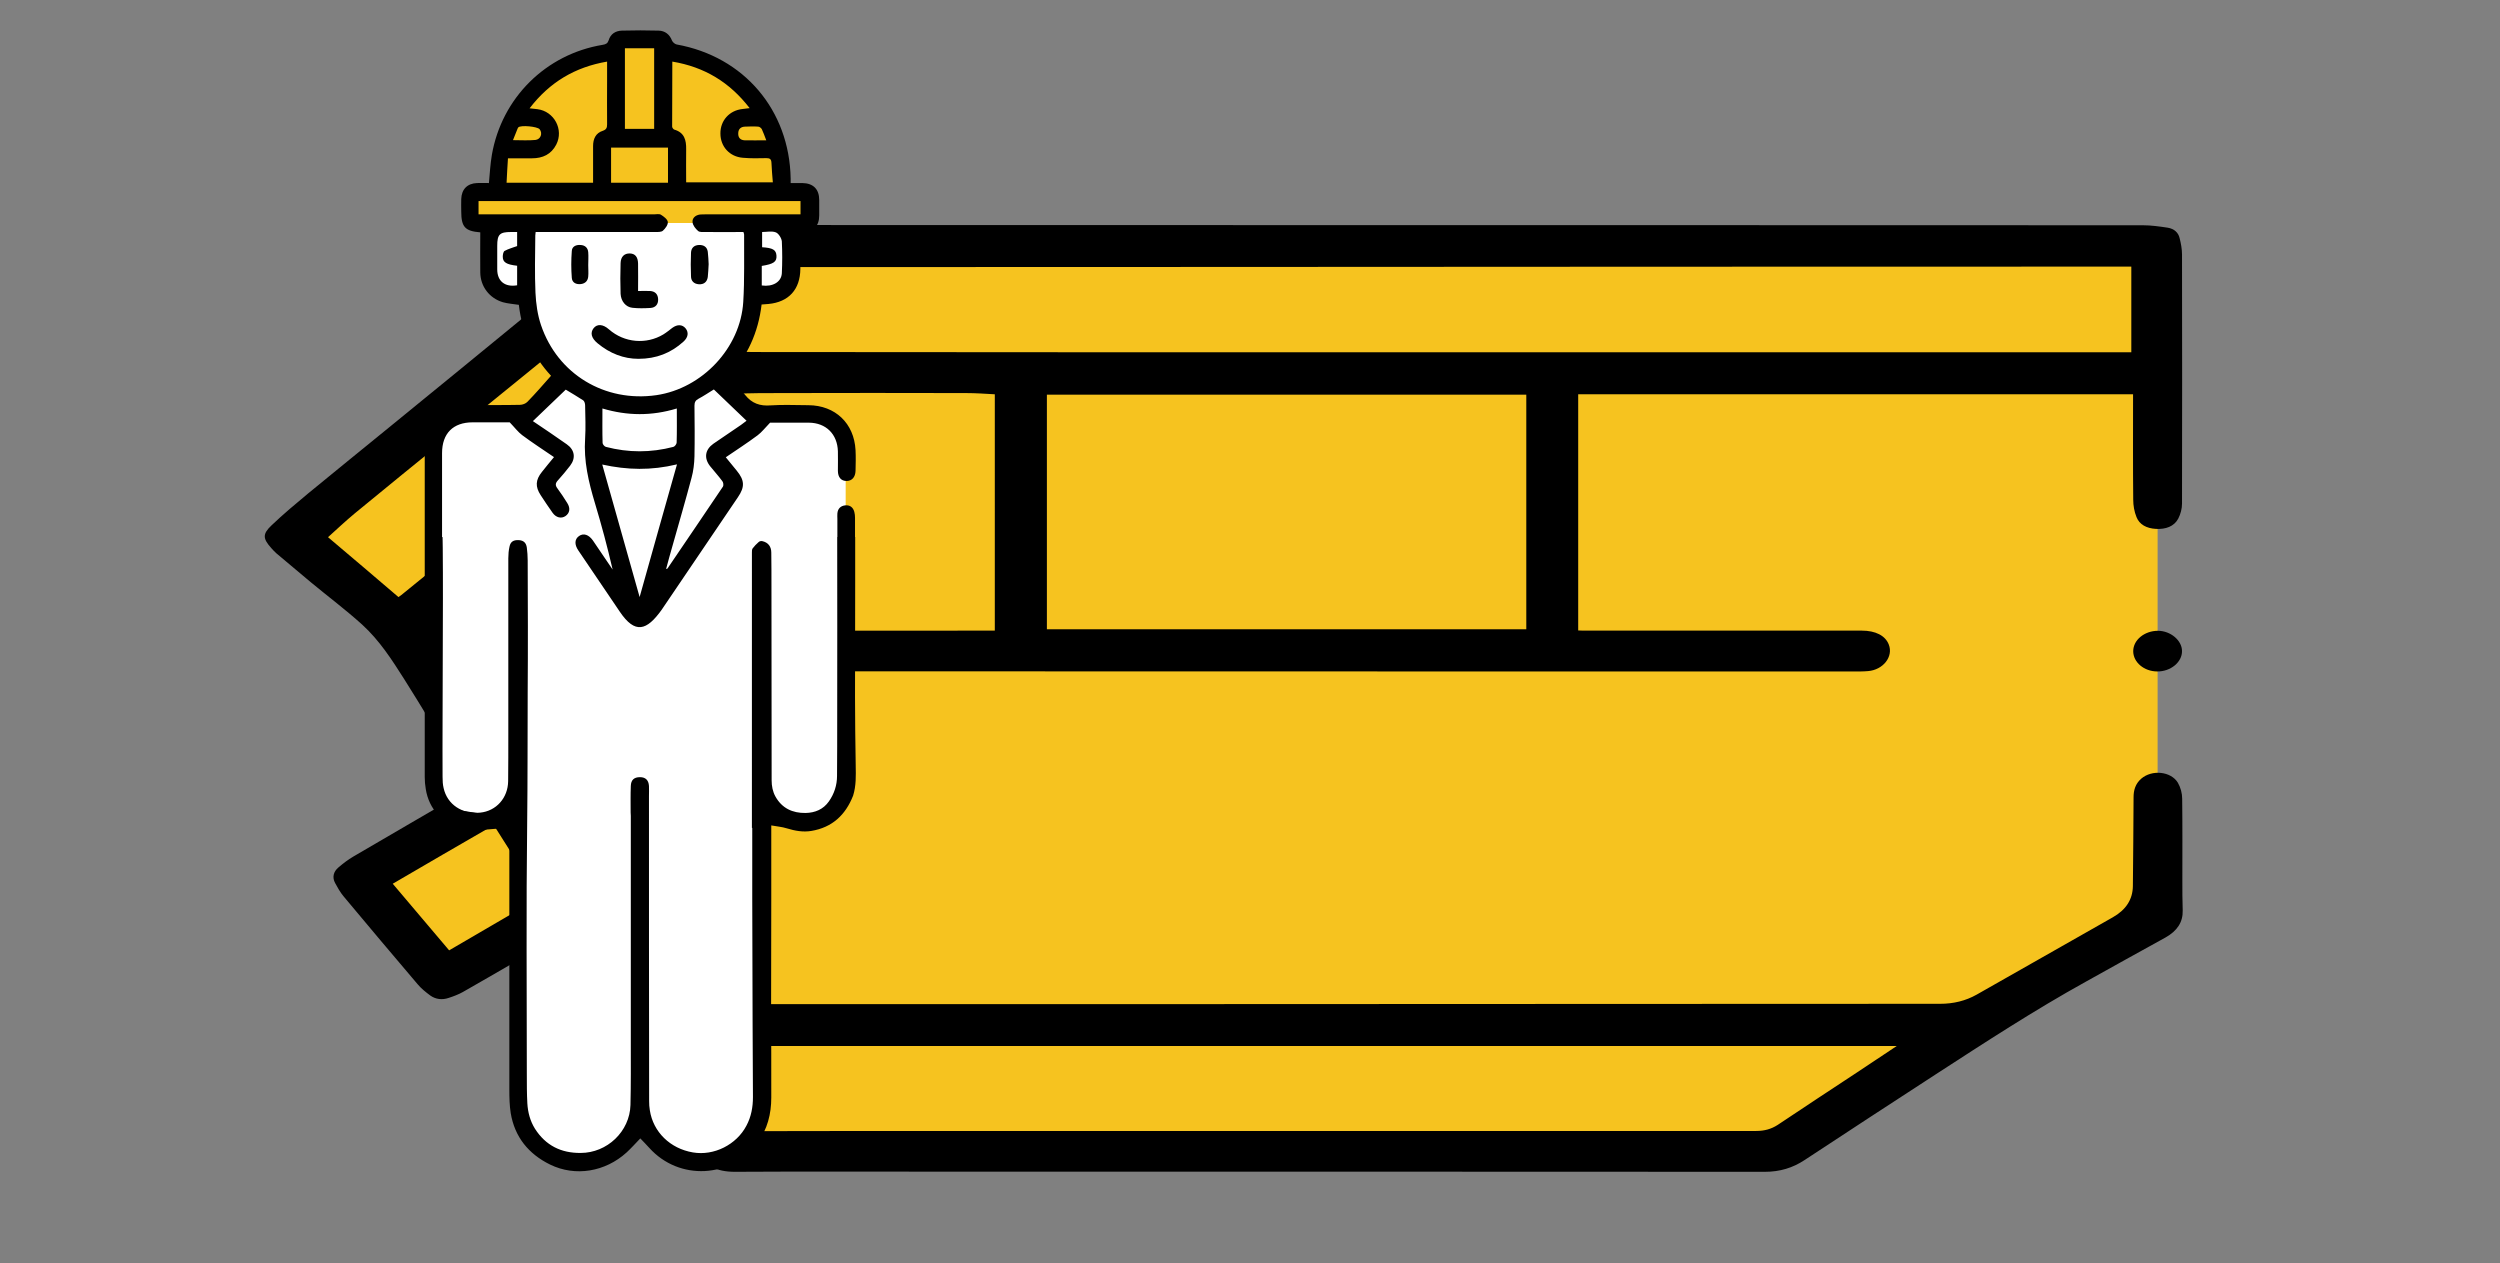 <svg version="1.1" id="_x31_0_00000047049204436562897910000015812055948235306116_" xmlns="http://www.w3.org/2000/svg" x="0" y="0" viewBox="0 0 1445 730" style="enable-background:new 0 0 1445 730" xml:space="preserve"><rect x="0" y="0" width="1445" height="730" fill="#808080" stroke="none"/><style>.st0{fill:#f6c31f}</style><g id="Layer_2_copy_3"><path class="st0" d="M386.1 141.8h861v355.3l-17.3 47.5-98.2 50-68.3 52.8-97.5 24.2-552.7-6.9-85.5-138.9-61.5 38.2-44.8-50.7 67.3-48.7-107.1-157.9 137.9-125.5z"/><path d="M325 540.2c-9.7 5.6-19.1 11.1-28.5 16.5-9.7 5.6-19.3 11.2-29 16.7-2.5 1.4-5.4 2.5-8.2 3.4-3.8 1.3-7.5.8-10.6-1.4-2.7-2-5.3-4.1-7.3-6.5-14.4-16.9-28.6-33.8-42.8-50.8-2-2.4-3.5-5.1-4.9-7.7-1.8-3.3-1-6.6 2-9.1 2.6-2.2 5.4-4.4 8.5-6.2 21.5-12.6 43.1-25.1 64.7-37.7 1.1-.6 2.1-1.3 3.3-2-3-4.9-6-9.7-8.9-14.5-9.9-16.1-19.6-32.4-29.7-48.4-7-11-14.1-22.2-24.3-31.5-9.4-8.5-19.8-16.3-29.7-24.5-6.7-5.6-13.4-11.2-20-16.8-1-.9-1.9-1.9-2.8-2.9-4.9-5.5-5.2-8.1.2-13.2 6.7-6.4 13.9-12.4 21.1-18.4 15.9-13.1 31.9-26 47.8-39 28.6-23.3 57.2-46.7 85.7-70.1 15-12.3 30.1-24.5 45-36.9 7.4-6.2 16-9.2 26.6-9.2 48.3.1 96.5 0 144.8.1 236.9 0 473.7 0 710.6.1 4.8 0 9.6.7 14.3 1.4 3.8.6 6.2 2.9 6.9 6 .8 3.1 1.4 6.4 1.4 9.5.1 48 .1 96 0 144 0 2.9-.8 6-2.2 8.7-2.4 4.5-7.2 6.2-12.9 5.9-5.4-.3-9.5-2.5-11.2-6.8-1.3-3.2-1.9-6.7-1.9-10.1-.2-19.3-.1-38.6-.1-58v-2.9H912.2v136.5c.9 0 1.9.1 2.8.1h161.1c8 0 13.6 2.9 15.6 8 2.8 7-3.2 14.7-12 15.4-1.4.1-2.8.2-4.2.2-220.6 0-441.2 0-661.9-.1-3.7 0-7.5-.6-11-1.7-5.2-1.6-7.6-5.2-7.7-9.8-.1-4.7 2.1-8.4 7.5-10.1 3.4-1.1 7.3-1.8 11-1.8 52.7-.1 105.3-.1 158-.1h3.6V227.9c-5.5-.3-11-.7-16.5-.7-36.1-.1-72.1-.1-108.2 0-8.2 0-16.5 0-24.7.4-7.1.3-13.2 2.8-18.3 6.9-16 12.9-31.9 25.7-47.8 38.7-28.8 23.4-57.6 46.7-86.4 70.1-5.1 4.1-10.2 8.2-15.2 12.4-7.2 6-8.5 11.7-3.8 19.3 13.9 22.2 27.9 44.4 41.8 66.6 23.9 38.2 47.6 76.4 71.5 114.5 3 4.9 6.1 9.7 9.1 14.6 4.1 6.6 10.5 9.7 19.3 9.7h246.9c76.8 0 153.6-.1 230.4-.1 82.8 0 165.5-.1 248.3-.1 7.7 0 14.7-1.7 21.1-5.3 26.2-14.9 52.5-29.8 78.7-44.7 7.6-4.3 11.5-10.3 11.6-18 .2-17.1.3-34.2.4-51.4 0-4 1-7.7 4.4-10.7 6.2-5.4 17.2-4.3 21.2 2.3 1.6 2.8 2.5 6.1 2.5 9.3.2 15.8.1 31.6.1 47.4 0 5.7 0 11.4.2 17.1.2 6.8-3.2 11.9-10 15.7-15.3 8.4-30.5 16.9-45.8 25.4-30 16.6-58.3 35.1-86.7 53.5-25.5 16.5-50.9 33.2-76.2 49.8-6.7 4.4-14.1 6.7-22.8 6.7-163.6-.1-327.2-.1-490.7-.1-34.8 0-69.5-.1-104.3.1-11.2.1-18.4-3.8-23.3-12.1-22.5-37.3-45.3-74.6-68-111.8-2.9-4.2-5.8-8.5-8.8-13.2zm-94.7-195.1c.7-.5 1.2-.8 1.7-1.2 21.8-17.7 43.6-35.4 65.4-53.2 31.2-25.5 62.5-50.9 93.4-76.6 8.9-7.4 18.8-11 31.2-10.8 17.7.3 35.4.2 53.2.2 50.3 0 100.6.1 150.8.1h605.9v-49.5h-3.5c-176.3 0-352.6.1-528.9.2-101.8 0-203.6.1-305.4.1h-1.6c-8.5.2-15.9 2.7-22 7.7-6 4.8-12 9.7-17.9 14.5-31.7 25.8-63.4 51.6-95.2 77.4-17.5 14.2-34.9 28.4-52.3 42.7-5.3 4.4-10.3 9.1-15.5 13.8 13.8 11.6 27.2 23.1 40.7 34.6zm374.8 18.6h277.1V228.1H605.1v135.6zm491.2 240.9H397.5l.7 1.4c7.2 12.3 14.7 24.4 21.6 36.8 4.2 7.4 10.5 11 20.4 11 37.2-.1 74.4-.1 111.6-.1h463.3c4.7 0 8.7-1.1 12.4-3.5 15.2-10.2 30.5-20.2 45.8-30.3 7.5-5 15-10 23-15.3zM227 510.8c10.9 12.9 21.7 25.6 32.6 38.5 17.5-10.2 34.9-20.4 52.3-30.5-8.9-14.1-17.7-27.9-26.5-41.9-19.6 11.3-38.9 22.5-58.4 33.9z"/><path d="M1233 376.4c0-6.5 6.5-11.8 14.3-11.8 7.3 0 13.9 5.6 13.9 11.7.1 6.4-6.6 11.9-14.3 11.8-7.6 0-13.9-5.3-13.9-11.7z"/></g><g id="Layer_1_copy_3"><path d="M283.1 128h172l2.3 13.6v17.5l-5.3 11-15.7 2.5-13.4 34.8-7.9 11.5s2.8 2.8 3.6 3.8c.8 1 16.3 14.8 16.3 14.8l16.8 2.8 28.1 2 8.9 15.6V448l-6.4 19.9-10.2 7.1-25.5-3.1-7.1-4.3v176.6l-11 19.6-25.3 8.7-25.8-14.8-8.9-8.4-11.7 14s-16.8 6.9-17.6 6.9c-.8 0-23.5-4.3-23.5-4.3L300.7 645l-2-22.2V464.3l-12.7 7.1-28.7-4.2-7.4-28.7.2-55.4V251.7l9.9-10.4 15.6-3.2 23.4.2 17.4-9.2 9.6-10.3-17.1-25-6.9-22.5-14.6-5.2-5.9-15.1s1.7-13.4 1.7-14.1c0-.7-.1-8.9-.1-8.9z" style="fill:#fff"/><path class="st0" d="M385.1 128.8H271.4v-17h16l3.2-29.3L307 53.2 337.6 33l13.2-3.5 7.7-5.7 15.4-1.7 14.6 7.4s17.1 6.7 17.6 7.1c.5.3 17.8 10.6 17.8 10.6l16.3 15.5 7.6 14.4 3.2 21.3 1.1 10.1 4.8 5.6 8.6-.8 2.4 7.2-1.9 8.4h-80.9z"/><path d="M494.6 442.5c-.2-13.2-.4-26.4-.4-39.7 0-22.3.1-44.7.1-67v-25.4h-.1v-11.1c0-1.1-.1-2.3-.4-3.4-.7-2.7-2.6-4.1-5.3-3.8-2.7.3-4.3 2-4.5 4.7-.1 1 0 2 0 3.1v10.5h-.1c.1 34.8 0 69.5 0 104.3 0 11.3 0 22.5-.1 33.8 0 5.3-1.6 10.3-4.7 14.7-3.2 4.6-8 6.6-13.5 6.7-7.5.1-13.6-2.7-17.4-9.5-1.6-2.9-2.2-6.1-2.2-9.4 0-37.3-.1-74.5-.1-111.8 0-6.6 0-13.2-.1-19.8 0-3.4-1.7-5.8-5.1-6.6-.7-.2-1.7 0-2.2.5-1.3 1.1-2.5 2.4-3.5 3.7-.4.6-.4 1.5-.4 2.3V478.5h.2v40c.1 24.2.1 48.5.2 72.7 0 14.3.2 28.6.2 42.9 0 5.8-1 11.4-3.8 16.6-5.7 10.9-18.7 17.5-30.9 15.4-13.1-2.2-23-11.8-24.9-24.4-.3-1.7-.4-3.5-.4-5.3-.1-58.7-.1-117.5-.1-176.2 0-2 .1-4 0-5.9-.2-3.4-2-5.1-5.2-5.1-3.4 0-5.2 1.6-5.3 5.1-.2 5.1-.1 10.1-.1 15.2 0 .7.1 1.4.1 2.1v130.8c0 12.1.1 24.2-.2 36.3-.4 15.3-13.5 27.7-28.8 27.7-11.3.1-20.2-4.3-26.4-14-2.8-4.5-4.1-9.5-4.4-14.7-.3-5.6-.3-11.2-.3-16.9 0-48.3-.4-96.6.2-144.9.3-25.3.2-50.7.3-76 .2-25.3.1-50.7 0-76 0-2.5-.2-5-.5-7.4-.4-2.8-1.9-4.1-4.5-4.3-3.1-.2-4.9.8-5.5 3.7-.5 2.2-.7 4.5-.7 6.8v101.7c0 9 0 18-.1 27.1-.1 9.7-6.9 17.3-16.2 18.2-10.4 1-19-4.7-21.1-14.2-.5-2.1-.6-4.3-.6-6.5-.1-10.7 0-21.4 0-32.1.1-23.7.1-47.4.2-71.2 0-9.7 0-19.4-.1-29 0-2.1-.1-4.2-.1-6.3h-.3v-48.5c0-11.4 6.4-17.8 17.7-17.8h21.4c2.9 3 4.8 5.6 7.2 7.4 5.9 4.4 12.1 8.4 18.4 12.7-2.4 3-4.8 5.7-7 8.6-3.7 4.6-3.9 8.5-.7 13.4 2.2 3.4 4.5 6.8 6.9 10.2 2 2.8 5 3.5 7.4 1.9 2.5-1.7 3-4.5 1.1-7.5-1.8-2.9-3.7-5.8-5.7-8.5-1.4-1.8-1.2-3.1.3-4.7 2.4-2.7 4.8-5.5 7-8.4 3.4-4.4 2.7-9.2-1.9-12.4-6.4-4.5-12.9-8.9-19.6-13.4 6.5-6.2 12.7-12.2 19-18.2 3.4 2.1 6.8 4 10.1 6.2.7.5 1.1 1.9 1.1 2.9.1 6.4.4 12.8 0 19.1-.9 13 2 25.2 5.7 37.5 3.8 12.6 7.2 25.3 10.2 38.3l-5.1-7.5-6.3-9.3c-2.4-3.4-5.4-4.4-8-2.6-2.6 1.8-2.8 4.9-.4 8.4 7.8 11.6 15.7 23.1 23.5 34.7.1.2.3.4.4.6 8.9 13.2 15.6 11 24.2-1l44.1-65.1c4.1-6 3.9-9.8-.7-15.4-2.1-2.5-4.1-5-6.3-7.7 6.3-4.3 12.5-8.3 18.4-12.7 2.4-1.8 4.3-4.3 7.2-7.3h22.5c9.8.1 16.4 6.6 16.7 16.5.1 3.8 0 7.5 0 11.3 0 3.8 1.9 5.9 5 5.9s5.1-2.2 5.2-5.9c.1-4 .2-8 0-11.9-.8-15.5-11.7-25.9-27.2-26-7.3 0-14.6-.4-21.8.1-6.2.5-10.9-1.1-14.8-6-2.9-3.7-6.3-7.1-9.6-10.7 10.8-11.4 17.2-25.4 19.1-41.6 1.4-.1 2.7-.2 3.9-.3 11.8-1.1 18.4-8.4 18.5-20.3v-20.9c.1 0 .9-.1 1.6-.2 6.1-.4 9.3-3.7 9.3-9.8v-8.9c0-6.2-3.4-9.7-9.7-9.8H457v-2.6c-.7-39.6-27-70.5-65.9-77.5-1-.2-2.3-1.3-2.7-2.3-1.4-3.6-4.1-5.6-7.7-5.7-7-.2-14.1-.2-21.2 0-3.7.1-6.6 1.9-7.7 5.6-.6 1.8-1.6 2.3-3.4 2.6-32.9 5.4-58.4 30.7-64.1 63.6-.9 5.3-1.2 10.8-1.7 16.3-2.3 0-4.6-.1-6.8 0-5.7.2-9 3.6-9.2 9.2-.1 2.4 0 4.8 0 7.2 0 9 2.2 11.4 11 12.1 0 8-.1 15.6 0 23.2.1 8.1 5.3 14.9 13.1 17.2 2.9.8 6 1 9.2 1.5 1.8 16.1 8.4 30.1 18.6 41-4.7 5.3-9 10.3-13.6 15-1 1.1-2.9 1.8-4.4 1.8-9.2.2-18.4.1-27.6.1-16.3.1-27.4 11.2-27.4 27.4v187.6c0 2.3.2 4.7.6 7 1.8 11.6 10 20.4 21.3 23.1 5.3 1.3 10.7.5 16 .1 3.6-.3 7.2-.6 11-.9v151.5c0 4.5.1 9.1.8 13.5 2.3 13.8 10.3 23.6 22.7 29.7 14.7 7.2 32 4.2 44.3-7 2.7-2.5 5.2-5.3 7.9-8.1 1.7 1.8 3.5 3.6 5.2 5.5 17.2 19.1 47.3 17.6 62.6-3.1 5.7-7.7 7.9-16.6 7.9-26 .1-17.2-.1-34.4-.1-51.5 0-21.4.1-42.8.1-64.2v-41.6c3.1.6 6.2.8 9 1.7 4.6 1.4 9.3 2.3 14.1 1.5 12.1-2 19.8-9.2 24.2-20.4 1.8-5.7 1.6-11.6 1.5-17.4zm-124.9-97.4c-7.3-25.9-14.3-50.9-21.6-76.6 14.5 3.2 28.3 3.5 43.2-.1-7.3 25.7-14.3 50.7-21.6 76.7zm-21.5-109c14.4 4.3 28.5 4.4 43 0 0 7 .1 13.3-.1 19.7 0 .9-1.1 2.3-1.9 2.5-13 3.4-26 3.4-39 0-.8-.2-1.8-1.4-1.9-2.2-.2-6.5-.1-13.1-.1-20zm83.3 7.1c-1.2.9-2.2 1.7-3.2 2.4-5.3 3.7-10.7 7.2-16 10.9-4.8 3.4-5.5 8.3-1.9 12.9 2.3 2.9 4.9 5.7 7.1 8.7.6.7.8 2.4.4 3.1-10.6 15.8-21.4 31.6-32.1 47.4-.1.1-.2.1-.8.3 1.3-4.7 2.4-9.1 3.7-13.4 3.7-13.1 7.5-26.1 11-39.3 1.1-4 1.6-8.3 1.7-12.4.2-9.8.1-19.6 0-29.3 0-2 .6-3.1 2.3-4 3-1.6 5.8-3.5 8.9-5.4 6.2 5.9 12.4 11.9 18.9 18.1zm20.4-85.2c-.3 5-5.3 7.9-11.6 7v-11.3c6.9-1.1 8.7-2.4 8.5-5.9-.2-3.4-2.1-4.5-8.3-4.9v-8.8c2.6 0 5.6-.7 7.9.2 1.6.6 3.3 3.3 3.5 5.2.3 6.2.3 12.4 0 18.5zm-13.6-84.8c.7 0 1.6.8 2 1.4.9 1.9 1.6 3.9 2.6 6.5-4.6 0-8.5.1-12.5 0-2.4-.1-3.8-1.5-3.7-4 0-2.5 1.5-3.8 3.8-3.9 2.6-.1 5.2-.2 7.8 0zm-49.7-37.6c18.6 3.1 33.1 11.9 44.7 26.9-1.7.2-2.9.4-4.1.5-7.6.8-12.9 6.7-12.8 14.2 0 7.5 5.3 13.4 13 14 4.5.4 9.1.3 13.6.2 2 0 2.8.6 2.9 2.7.1 3.6.5 7.2.8 11.3h-50.1c0-6.4-.1-12.8 0-19.1.1-5.3-1-9.7-6.9-11.4-.5-.2-1.2-1.1-1.2-1.7 0-12.3.1-24.7.1-37.6zm-27.4-7.7h16.9v46.6h-16.9V27.9zm-8 57.4h32.9v20.3h-32.9V85.3zm-54.1-10.8c.1-.3.3-.6.5-.9 1.5-1.4 11-.5 12.3 1.1 1.9 2.4.6 5.9-2.5 6.2-4.1.4-8.3.1-12.9.1.9-2.3 1.7-4.4 2.6-6.5zm-5.5 17h13.9c6.2 0 11.1-2.3 14-7.9 4.5-8.7-1.2-19.3-10.9-20.5-1.3-.2-2.6-.3-4.5-.5 11.6-15.1 26.2-23.8 44.8-27v11c0 8.4-.1 16.8 0 25.3 0 1.9-.4 3-2.5 3.7-4.1 1.3-5.6 4.7-5.6 8.8v21.2h-50c.2-4.7.5-9.2.8-14.1zm-16.2 42.7c.1.1.2.2 0 0zm21.5 30.7c-7.1 1.2-11.5-2.4-11.5-9.2v-13.6c0-6.6 1.4-8 7.9-8h3.6v8.1c-2.6 1-5 1.6-7.2 2.8-.8.4-1.1 2.2-1.1 3.4 0 3.2 2.1 4.5 8.3 5.2v11.3zm13.8 23c-2-5.9-2.9-12.4-3.2-18.7-.5-11-.2-22.1-.1-33.1 0-.5.1-1.1.2-2H378.5c1.6 0 3.6.1 4.6-.7 1.4-1.2 3.1-3.5 2.9-5.1-.2-1.6-2.4-3.2-4-4.2-1-.6-2.7-.2-4-.2H276.6v-7.7h186.1v7.7H407.9c-1.1 0-2.3 0-3.4.1-2.6.4-4.5 2.1-4.2 4.5.2 1.8 1.7 3.7 3.2 5 .9.8 2.8.6 4.3.6 7.3.1 14.5 0 21.9 0 .2.7.4 1.1.4 1.5-.1 13 .3 26-.5 38.9-1.6 26.6-23.7 50-50.2 53.9-29.8 4.3-57.1-12.1-66.7-40.5z"/><path d="M345.5 198.5c7 5.8 15 8.9 23.5 8.9 10.4 0 18.8-3.4 26-9.9 2.8-2.5 3.2-5.4 1.2-7.8-1.9-2.2-4.7-2.3-7.6-.2-1.7 1.3-3.4 2.7-5.2 3.8-9.8 5.9-22.5 4.9-31.4-2.9-3.6-3.2-6.9-3.2-8.9-.7-2.1 2.7-1.3 5.8 2.4 8.8zM365.5 177.9c3.5.4 7 .3 10.5.1 2.9-.2 4.5-2.1 4.4-5-.1-2.9-1.7-4.6-4.6-4.8-2.1-.1-4.3 0-7 0 0-5.8.1-10.8 0-15.9-.1-3.8-1.7-5.7-4.7-5.8-3.2-.1-5.3 1.8-5.4 5.6-.2 5.9-.2 11.8 0 17.7.2 4.3 3 7.7 6.8 8.1zM335.7 164.2c2.6-.3 4.1-1.9 4.3-4.4.2-2.1 0-4.3 0-6.5 0-2.5.2-5 0-7.5-.2-2.6-1.9-4.1-4.5-4.2-2.6-.2-4.9.9-5 3.5-.4 5.2-.4 10.4 0 15.5.2 2.8 2.5 3.9 5.2 3.6zM403.9 164.3c2.9.2 4.8-1.3 5.2-4.2.3-2.3.3-4.7.5-7.4-.1-2.2-.2-4.7-.5-7.2-.4-2.8-2.4-4-5.1-3.9-2.8.1-4.5 1.7-4.6 4.5-.2 4.5-.2 9.1 0 13.6 0 2.7 1.7 4.4 4.5 4.6z"/></g></svg>